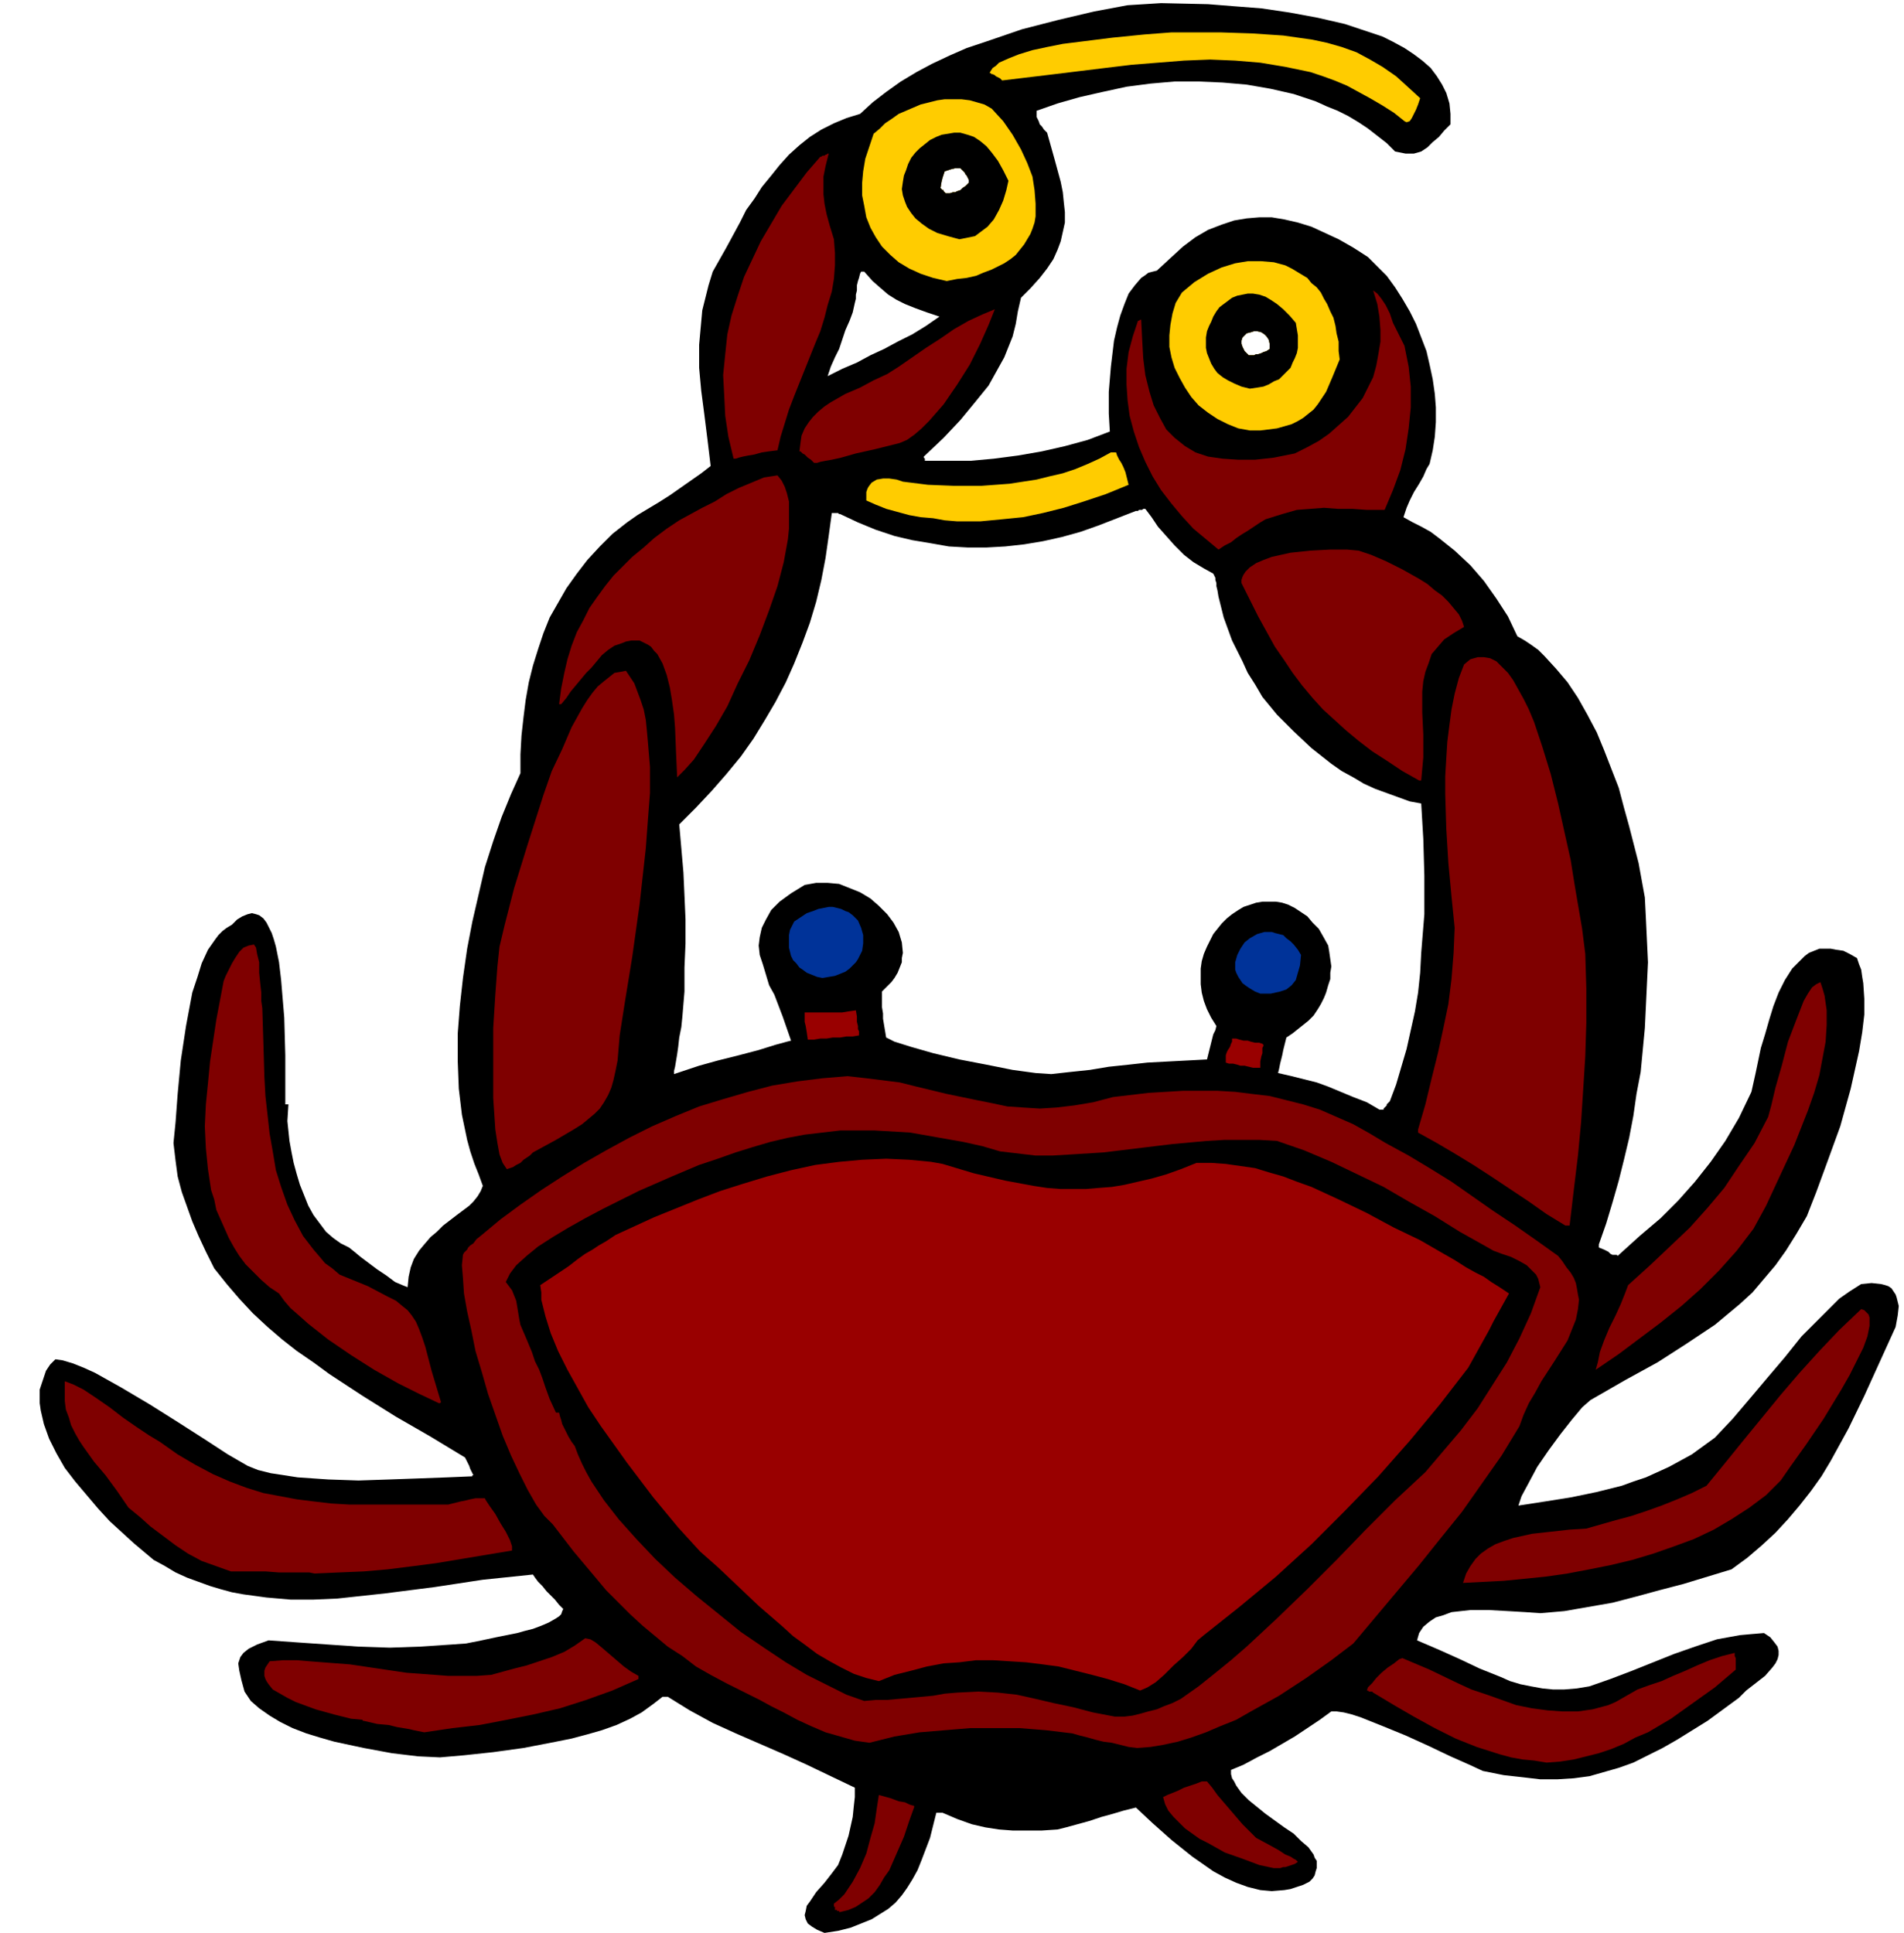 <svg xmlns="http://www.w3.org/2000/svg" fill-rule="evenodd" height="6.161in" preserveAspectRatio="none" stroke-linecap="round" viewBox="0 0 1822 1850" width="6.069in"><style>.brush1{fill:#000}.pen1{stroke:none}.brush2{fill:#7f0000}.brush3{fill:#900}.brush5{fill:#fc0}</style><path class="pen1 brush1" d="m789 1850-7-3-5-3-4-3-2-4-1-4 1-4 1-5 3-4 6-9 8-9 7-9 6-8 4-10 3-9 3-9 2-9 2-9 1-10 1-9v-9l-23-11-23-11-22-10-23-10-23-10-22-10-22-12-21-13h-5l-9 7-11 8-11 6-13 6-14 5-14 4-15 4-15 3-31 6-29 4-28 3-23 2-21-1-25-3-27-5-28-6-14-4-13-4-13-5-12-6-10-6-10-7-8-7-6-9-3-11-2-9-1-7 2-6 3-4 5-4 8-4 11-4 28 2 29 2 29 2 30 1 29-1 30-2 14-1 15-3 14-3 15-3 5-1 7-2 8-2 8-3 7-3 7-4 3-2 2-2 1-3 1-2-4-4-4-5-4-4-4-4-4-5-4-4-3-4-2-3-48 5-46 7-47 6-46 5-23 1h-22l-23-2-22-3-11-2-11-3-10-3-11-4-11-4-11-5-10-6-11-6-19-16-23-21-11-12-11-13-11-13-10-13-8-14-7-14-5-14-3-13-1-7v-13l2-6 2-6 2-6 4-6 5-5 7 1 10 3 10 4 11 5 25 14 27 16 27 17 25 16 23 15 19 11 10 4 12 3 13 2 13 2 29 2 29 1 30-1 28-1 27-1 24-1v-1h1l-1-2-1-2-1-2-1-3-1-2-1-2-1-2-1-2-33-20-33-19-32-20-32-21-15-11-16-11-14-11-14-12-14-13-13-14-12-14-12-15-8-16-7-15-6-14-5-14-5-14-4-15-2-15-2-17 2-20 2-27 3-32 5-33 3-16 3-16 5-15 4-13 6-13 7-10 3-4 4-4 4-3 5-3 5-5 5-3 5-2 4-1 4 1 3 1 4 3 3 4 2 4 3 6 2 6 2 7 3 15 2 17 3 36 1 36v47h3l-1 16 2 19 2 11 2 10 3 11 3 10 4 10 4 10 5 9 6 8 6 8 7 6 7 5 8 4 5 4 6 5 8 6 8 6 9 6 8 6 7 3 5 2 1-10 2-9 3-8 5-8 5-6 6-7 6-5 6-6 13-10 12-9 4-4 4-5 3-5 2-5-4-11-4-10-4-12-3-11-5-24-3-25-1-26v-27l2-26 3-27 4-28 5-26 6-26 6-26 8-25 8-23 9-22 9-20v-18l1-18 2-18 2-16 3-17 4-16 5-16 5-15 6-15 8-14 8-14 10-14 10-13 12-13 12-12 14-11 10-7 10-6 10-6 11-7 10-7 10-7 10-7 9-7-3-25-3-24-3-23-2-22v-22l1-11 1-11 1-11 3-12 3-12 4-13 13-23 13-24 6-12 8-11 7-11 9-11 8-10 9-10 10-9 10-8 11-7 12-6 12-5 13-4 12-11 13-10 14-10 15-9 15-8 17-8 16-7 18-6 35-12 35-9 34-8 32-6 32-2 45 1 25 2 26 2 27 4 27 5 26 6 24 8 12 4 10 5 11 6 9 6 8 6 8 7 6 8 5 8 4 8 3 10 1 10v10l-6 6-5 6-6 5-5 5-6 4-7 2h-8l-5-1-5-1-8-8-9-7-9-7-9-6-10-6-10-5-10-4-11-5-21-7-22-5-23-4-23-2-23-1h-23l-23 2-23 3-23 5-22 5-21 6-20 7v6l1 2 1 2 1 3 2 2 2 3 3 3 7 25 6 22 2 10 1 10 1 9v10l-2 9-2 9-3 8-4 9-6 9-7 9-9 10-9 9-3 13-2 12-3 12-4 10-4 10-5 9-5 9-5 9-13 16-14 17-16 17-19 18v1l1 1v2h44l22-2 23-3 23-4 22-5 22-6 21-8-1-17v-21l2-24 3-25 3-13 3-11 4-11 4-10 6-8 6-7 3-2 4-3 4-1 4-1 13-12 12-11 12-9 12-7 13-5 12-4 12-2 12-1h12l12 2 13 3 13 4 13 6 13 6 14 8 14 9 9 9 9 9 8 11 7 11 7 12 6 12 5 13 5 13 3 13 3 14 2 14 1 13v14l-1 14-2 13-3 13-3 5-3 7-4 7-5 8-4 8-3 7-2 6-1 3 9 5 8 4 9 5 8 6 15 12 15 14 13 15 12 17 11 17 9 19 7 4 6 4 7 5 6 6 11 12 11 13 10 15 9 16 9 17 7 17 7 18 7 18 5 19 5 18 9 35 6 33 1 20 1 21 1 21-1 21-1 21-1 21-2 21-2 21-4 21-3 21-4 21-5 21-5 20-6 21-6 20-7 20v3l5 2 4 2 2 2 2 1h4l1 1 21-19 20-17 17-17 16-18 15-19 14-20 13-22 12-25 4-18 5-24 4-13 4-14 4-13 5-13 6-12 7-11 4-4 4-4 4-4 4-3 5-2 5-2h11l5 1 7 1 6 3 7 4 2 6 2 5 1 7 1 6 1 15v15l-2 17-3 18-4 18-4 18-10 36-12 33-11 30-9 23-10 17-10 16-10 14-11 13-11 13-12 11-12 10-12 10-27 18-28 18-31 17-33 19-8 7-10 12-11 14-11 15-11 16-8 15-7 13-3 9 26-4 25-4 24-5 24-6 11-4 12-4 11-5 11-5 11-6 11-6 11-8 11-8 17-18 17-20 16-19 17-20 16-20 18-18 9-9 9-9 10-7 11-7 10-1 9 1 4 1 3 1 3 2 2 3 2 3 1 3 1 4 1 4-1 9-2 11-15 33-15 33-15 31-17 31-9 15-10 14-11 14-11 13-12 13-13 12-14 12-15 11-23 7-23 7-23 6-22 6-23 6-23 4-23 4-23 2-14-1-17-1-18-1h-18l-9 1-9 1-8 3-7 2-6 4-6 5-4 6-2 7 21 9 20 9 19 9 20 8 9 4 10 3 10 2 11 2 10 1h11l12-1 12-2 20-7 21-8 20-8 20-8 20-7 21-7 11-2 11-2 11-1 12-1 6 4 4 5 3 4 1 4v4l-1 4-2 4-3 4-7 8-9 7-9 7-7 7-30 22-29 18-14 8-14 7-14 7-14 5-14 4-14 4-15 2-16 1h-16l-17-2-18-2-20-4-13-6-18-8-21-10-22-10-22-9-20-8-9-3-8-2-7-1h-5l-11 8-12 8-12 8-12 7-12 7-12 6-13 7-12 5v4l1 4 2 3 2 4 5 7 7 7 16 13 18 13 9 6 7 7 7 6 5 7 1 3 2 3v7l-1 3-1 4-2 3-3 3-6 3-6 2-6 2-6 1-12 1-11-1-12-3-11-4-11-5-11-6-10-7-10-7-10-8-10-8-18-16-16-15-4 1-8 2-10 3-11 3-12 4-11 3-11 3-8 2-15 1h-28l-13-1-13-2-13-3-14-5-14-6h-6l-6 24-8 21-4 10-5 9-5 8-5 7-6 7-7 6-8 5-8 5-10 4-10 4-12 3-13 2zm3-1490 3-9 4-9 4-8 3-9 3-9 4-9 3-8 2-9 1-4v-4l1-4v-5l1-4 1-3 1-4 1-2h3l8 9 8 7 7 6 8 5 8 4 10 4 11 4 12 4-13 9-13 8-14 7-13 7-13 6-13 7-14 6-14 7zm528 702-12-7-13-5-12-5-12-5-11-4-12-3-12-3-13-3 1-4 1-5 1-4 1-4 1-5 1-4 1-4 1-4 6-4 5-4 5-4 5-4 5-5 4-6 3-5 3-6 2-5 2-7 2-6v-6l1-6-1-7-1-7-1-6-5-9-4-7-6-6-5-6-6-4-6-4-6-3-6-2-6-1h-13l-6 1-6 2-6 2-5 3-6 4-5 4-5 5-4 5-4 5-3 6-3 6-3 7-2 7-1 7v15l1 8 2 8 3 8 4 8 5 8-1 4-2 4-1 4-1 4-1 4-1 4-1 4-1 4-19 1-19 1-19 1-18 2-19 2-18 3-19 2-18 2-15-1-22-3-25-5-26-5-25-6-21-6-16-5-8-4-1-6-1-6-1-6v-5l-1-6v-15l5-5 4-4 3-4 3-5 2-5 2-5v-4l1-5-1-10-3-10-5-9-6-8-8-8-8-7-10-6-10-4-10-4-11-1h-11l-11 2-13 8-11 8-8 8-5 9-4 8-2 9-1 8 1 9 3 9 3 10 3 10 5 9 8 21 8 23-4 1-11 3-16 5-19 5-20 5-18 5-15 5-9 3v-3l1-4 1-6 1-6 1-7 1-9 2-10 1-10 2-24v-23l1-23v-23l-1-23-1-22-2-23-2-23 16-16 15-16 14-16 14-17 12-17 11-18 10-17 10-19 8-18 8-20 7-19 6-20 5-21 4-21 3-21 3-22h6l1 1h1l17 8 17 7 18 6 17 4 18 3 17 3 18 1h18l18-1 18-2 18-3 18-4 18-5 17-6 18-7 18-7h2l1-1h3l1-1h2l6 8 6 9 8 9 8 9 9 9 9 7 10 6 9 5 1 2 1 2v2l1 3v3l1 4 1 6 2 8 3 12 4 11 4 11 5 10 5 10 5 11 7 11 7 12 14 17 16 16 17 16 19 15 10 7 11 6 10 6 11 5 11 4 11 4 11 4 11 2 2 34 1 35v37l-3 37-1 19-2 19-3 18-4 18-4 18-5 17-5 17-6 16-1 1-1 1-1 1v1l-1 1-1 1-1 1v1h-4zM905 185l-1-1-1-1v-1h-1l-1-1-1-1 1-6 1-4 1-3 1-3 3-1 3-1 4-1h5l1 1 2 2 1 1 1 2 1 1 1 2 1 2v3l-3 3-3 2-2 2-3 1-2 1h-2l-3 1h-4zm290 155-4-4-2-4-1-3v-3l1-3 2-2 2-2 4-1 3-1h3l4 1 3 2 2 2 2 3 1 4v5l-3 2-3 1-2 1-3 1h-2l-2 1h-5z"/><path class="pen1 brush2" d="M804 1830h-1v-1h-2v-1h-2v-3h-1v-3l5-4 5-5 4-6 4-6 7-13 6-14 4-15 4-14 2-14 2-13 11 3 8 3 6 1 4 2 3 1h1l1 1-5 14-5 15-7 16-7 16-5 7-4 7-5 7-6 6-6 4-6 4-7 3-8 2zm415-42-14-3-16-6-17-6-16-9-8-4-7-5-7-5-6-6-5-5-5-6-3-6-2-7 4-2 5-2 5-2 6-3 6-2 6-2 5-2h5l5 6 5 7 6 7 6 7 6 7 6 7 6 6 7 7 13 7 9 5 6 4 5 2 3 2 2 1 1 1 1 1-3 2-3 1-3 1-3 1h-2l-3 1h-6zm261-101-12-2-11-1-11-2-11-3-22-7-20-8-20-10-20-11-19-11-20-12-1-1h-3l-1-1h-1l1-3 4-4 4-5 5-5 6-5 6-4 5-4 3-1 26 11 27 13 13 6 15 5 14 5 14 5 15 3 15 2 14 1h15l14-2 15-4 7-3 7-4 7-4 7-4 11-4 12-4 11-5 12-5 11-5 12-5 12-4 12-3v3l1 2v11l-20 17-21 15-21 15-22 13-12 5-11 6-12 5-12 4-12 3-12 3-13 2-13 1zm-392-14-8-1-8-2-8-2-8-1-8-2-7-2-8-2-7-2-25-3-25-2h-48l-24 2-24 2-24 4-24 6-14-2-14-4-14-4-14-6-13-6-13-7-12-6-11-6-16-8-16-8-15-8-14-8-13-10-14-9-12-10-12-10-12-11-11-11-12-12-10-12-21-25-20-26-8-8-8-11-8-14-8-16-8-17-8-19-7-20-7-20-6-21-6-20-4-20-4-18-3-17-1-15-1-12 1-10 1-2 2-2 1-1 1-2 2-2 3-2 3-4 5-4 18-15 19-14 20-14 20-13 21-13 21-12 22-12 22-11 23-10 22-9 23-7 24-7 23-6 24-4 24-3 24-2 18 2 16 2 16 2 16 4 29 7 29 6 15 3 14 3 15 1 16 1 16-1 17-2 18-3 19-5 34-4 33-2h33l17 1 16 2 17 2 16 4 16 4 16 5 16 7 16 7 16 9 15 9 22 12 20 12 21 13 20 14 20 14 21 14 20 14 21 15 4 5 4 6 4 5 3 5 2 5 1 5 1 6 1 5-1 9-2 10-4 10-4 10-12 19-13 20-6 11-6 10-5 11-4 11-17 28-19 27-19 27-21 26-20 25-21 25-21 25-21 25-21 16-24 17-26 17-27 15-14 8-15 6-14 6-14 5-13 4-14 3-12 2-13 1zm-682-15-5-1-5-1-4-1-6-1-6-1-8-2-11-1-13-3h-1v-1l-11-1-16-4-18-5-19-7-8-4-7-4-7-4-4-5-2-3-1-2-1-3v-5l1-3 2-3 2-3 13-1h13l12 1 13 1 26 2 27 4 27 4 27 2 13 1h27l14-1 11-3 11-3 12-3 12-4 12-4 12-5 10-6 10-7 5 1 5 3 6 5 7 6 7 6 7 6 7 5 7 4v3l-25 11-25 9-25 8-26 6-25 5-26 5-26 3-27 4z"/><path class="pen1 brush1" d="m1067 1643-21-4-19-5-19-4-17-4-18-4-18-2-19-1-20 1-12 1-11 2-11 1-11 1-11 1-11 1h-11l-11 1-17-6-18-9-20-10-20-12-21-14-22-15-21-17-21-17-21-18-19-18-18-19-17-19-14-18-12-18-5-9-4-8-4-9-3-8-3-4-3-5-2-4-2-4-2-4-1-4-1-3-1-4h-3l-6-13-4-11-3-9-3-8-4-8-3-9-5-12-6-14-1-5-1-6-1-6-1-6-2-5-2-5-3-4-3-4 2-4 2-4 3-4 3-4 10-9 11-9 14-9 15-9 16-9 17-9 34-17 32-14 26-11 18-6 17-6 16-5 17-5 17-4 16-3 17-2 17-2h33l17 1 17 1 17 3 17 3 17 3 18 4 17 5 17 2 17 2h16l17-1 32-2 33-4 33-4 33-3 17-1h33l17 1 26 9 26 11 25 12 25 12 24 14 25 14 24 15 25 14 7 4 8 3 9 3 8 4 7 4 6 6 3 3 2 4 1 4 1 4-9 25-11 24-12 23-14 22-14 22-16 21-17 20-17 20-29 27-28 28-28 29-28 28-29 28-29 27-15 13-16 13-15 12-17 12-8 4-8 3-7 3-8 2-7 2-8 2-8 1h-9z"/><path class="pen1 brush3" d="m1091 1618-15-6-16-5-15-4-16-4-16-4-15-2-16-2-16-1-16-1h-16l-16 2-15 1-16 3-15 4-16 4-15 6-12-3-12-4-12-6-11-6-12-7-12-9-11-8-11-10-22-19-20-19-19-18-17-15-21-23-24-29-25-33-25-35-12-18-10-18-10-18-9-18-7-17-5-16-2-8-2-8v-7l-1-7 15-10 12-8 9-7 7-5 7-4 6-4 7-4 9-6 37-17 42-17 21-8 22-7 23-7 23-6 23-5 23-3 22-2 23-1 22 1 21 2 11 2 10 3 10 3 10 3 30 7 27 5 13 2 13 1h24l12-1 13-1 12-2 13-3 13-3 14-4 14-5 15-6h14l14 1 14 2 14 2 13 4 14 4 13 5 14 5 26 12 27 13 26 14 25 12 19 11 14 8 11 7 9 5 8 4 7 5 8 5 9 6-5 9-5 9-5 9-4 8-5 9-5 9-5 9-5 9-27 35-29 35-30 34-32 33-32 32-34 31-35 29-34 27-6 5-6 8-8 8-9 8-9 9-8 7-8 5-7 3z"/><path class="pen1 brush2" d="m1400 1515 3-9 4-7 5-7 5-5 7-5 7-4 8-3 9-3 18-4 18-2 18-2 16-1 14-4 14-4 15-4 15-5 14-5 15-6 14-6 14-7 18-22 17-21 18-22 18-22 18-21 19-21 19-20 21-20 3 1 2 2 2 2 1 3v8l-2 10-4 11-6 12-7 14-8 14-17 28-17 25-15 21-9 13-14 14-16 12-17 11-17 10-19 9-19 7-20 7-20 6-21 5-20 4-21 4-21 3-40 4-39 2zm-1099-9-5-1h-29l-13-1h-33l-14-5-14-5-13-7-12-8-12-9-12-9-10-9-11-9-11-16-11-15-11-13-10-14-4-6-4-7-4-8-2-7-3-8-1-8v-19l8 3 10 5 12 8 13 9 13 10 13 9 12 8 10 6 17 12 17 10 17 9 16 7 16 6 16 5 16 3 16 3 16 2 17 2 17 1h95l4-1 4-1 4-1 5-1 4-1 5-1h9l1 2 4 6 5 7 5 9 5 8 4 8 1 3 1 3v4l-24 4-24 4-24 4-23 3-24 3-23 2-24 1-23 1zm119-163-19-9-20-10-23-13-22-14-22-15-19-15-9-8-8-7-6-7-5-7-9-6-8-7-8-8-7-7-6-8-5-8-5-9-4-9-4-9-4-9-2-10-3-9-3-20-2-20-1-21 1-21 2-20 2-21 6-40 7-37 2-5 3-6 3-6 3-5 4-6 4-4 5-2 5-1 2 3 1 6 2 8v10l1 10 1 9v8l1 7 1 32 1 34 1 18 2 18 2 18 3 17 3 18 5 16 6 17 7 15 8 15 10 13 6 7 5 6 7 5 7 6 27 11 19 10 8 4 6 5 5 4 4 5 4 6 3 7 3 8 3 9 6 23 9 30-1 1h-1zm1107-32 2-7 2-10 4-11 5-12 6-12 5-11 4-10 3-8 21-19 19-18 19-18 17-19 16-19 14-21 15-22 13-25 3-11 4-17 6-21 6-23 8-21 7-18 4-7 4-6 4-3 4-2 2 6 2 7 1 7 1 7v14l-1 16-3 16-3 16-5 17-6 17-13 33-14 30-13 28-12 22-16 21-17 19-18 18-18 16-20 16-20 15-20 15-22 15zm-29-138-18-11-17-12-18-12-18-12-17-11-18-11-17-10-18-10v-3l7-24 6-25 6-24 5-23 5-24 3-24 2-25 1-24-3-30-3-32-2-33-1-33v-17l1-17 1-16 2-16 2-15 3-15 4-15 5-13 6-5 7-2h6l6 1 6 3 5 5 6 6 5 7 5 9 5 9 5 10 5 12 8 24 8 26 7 28 6 27 6 27 4 25 7 41 3 24 1 33v33l-1 32-2 32-2 31-3 32-4 33-4 34h-4zm-1013-54-4-6-3-8-2-11-2-13-2-30v-67l2-32 2-27 2-19 5-21 9-35 13-42 15-47 8-23 10-21 9-21 10-18 5-8 5-7 5-6 6-5 5-4 5-4 6-1 5-1 4 6 4 6 3 8 3 8 3 9 2 10 1 10 1 11 2 24v25l-2 26-2 27-6 54-7 50-7 43-5 32-1 12-1 12-2 10-2 9-2 7-3 7-4 7-4 6-5 5-6 5-6 5-8 5-17 10-22 12-3 3-3 2-3 2-3 3-4 2-3 2-3 1-3 1z"/><path class="pen1 brush3" d="M1202 1022h-3l-4-1-4-1h-4l-3-1-4-1h-4l-3-1v-7l1-3 1-2 2-3 1-3 1-2v-3h4l3 1 4 1h4l3 1 4 1h4l3 1 1 1v1l-1 2v5l-1 3-1 5v6h-4zm-429-27-1-7-1-6-1-4v-9h36l6-1 7-1 1 6v5l1 4v3l1 2v4l-6 1h-6l-6 1h-7l-6 1h-6l-6 1h-6z"/><path class="pen1" d="m1206 951-5-2-5-3-3-2-4-3-2-3-2-3-2-4-1-3v-7l2-7 3-6 4-6 5-4 7-4 7-2h7l3 1 4 1 4 1 3 3 4 3 3 3 4 5 3 5-1 10-2 7-2 7-4 5-5 4-6 2-9 2h-10zm-419-15-5-1-5-2-5-2-4-3-3-2-3-4-3-3-2-4-1-4-1-4v-12l1-5 2-4 2-4 6-4 6-4 6-2 5-2 5-1 5-1h4l4 1 4 1 4 2 3 1 4 3 5 5 3 7 2 7v8l-1 7-4 8-2 3-3 3-3 3-4 3-5 2-5 2-6 1-6 1z" style="fill:#039"/><path class="pen1 brush2" d="m1358 747-16-9-15-10-14-9-13-10-12-10-11-10-11-10-10-11-10-12-9-12-8-12-9-13-16-29-16-32v-3l1-3 1-2 2-3 4-4 6-4 7-3 8-3 9-2 9-2 19-2 19-1h16l11 1 12 4 14 6 16 8 16 9 8 5 7 6 7 5 6 6 5 6 5 6 3 6 2 6-10 6-9 6-6 7-6 7-3 9-3 8-2 9-1 10v20l1 21v22l-1 11-1 11h-2zm-710-3-1-22-1-25-1-13-2-14-2-12-3-12-4-11-5-9-3-3-3-4-3-2-4-2-4-2h-8l-5 1-5 2-6 2-6 4-6 5-5 6-5 6-5 5-5 6-5 6-5 6-4 6-5 6h-2l2-15 3-15 3-13 4-13 5-13 6-11 6-12 7-10 8-11 8-10 9-9 9-9 11-9 10-9 12-9 12-8 11-6 11-6 12-6 11-7 12-6 12-5 12-5 13-2 4 5 3 6 2 6 2 8v26l-1 10-4 22-6 23-8 23-9 24-10 24-11 22-10 22-11 19-11 17-10 15-9 10-7 7zm518-218-12-10-12-10-11-12-10-12-10-13-8-13-7-14-6-14-5-15-4-15-2-15-1-15v-15l2-16 4-15 5-15h1l1-1h1v-1l1 20 1 18 2 16 4 16 4 13 6 12 6 11 8 8 5 4 5 4 5 3 5 3 12 4 14 2 15 1h16l18-2 20-4 12-6 11-6 10-7 9-8 9-8 7-9 7-9 5-10 5-10 3-11 2-11 2-12v-11l-1-13-2-12-4-13 4 3 4 5 4 6 4 8 3 9 4 8 4 8 3 6 4 20 2 19v20l-2 20-3 20-5 20-7 19-8 19h-17l-14-1h-14l-13-1-13 1-13 1-14 4-16 5-5 3-6 4-6 4-5 3-6 4-5 4-6 3-6 4z"/><path class="pen1 brush5" d="m916 499-12-1-11-2-12-1-11-2-11-3-11-3-10-4-9-4v-8l1-3 1-2 3-4 5-3 6-1h6l7 1 6 2 24 3 25 1h26l27-2 13-2 13-2 12-3 13-3 12-4 12-5 11-5 11-6h5l1 3 2 4 2 3 2 4 2 5 1 4 1 4 1 4-22 9-21 7-19 6-20 5-19 4-20 2-21 2h-22z"/><path class="pen1 brush2" d="m779 443-3-3-3-2-2-2-1-1-2-1-1-1-1-1h-1l1-8 1-7 3-7 4-6 4-5 5-5 6-5 6-4 14-8 14-6 13-7 13-6 11-7 13-9 13-9 14-9 13-9 14-8 13-6 12-5-6 15-8 18-10 20-12 19-13 19-14 16-7 7-7 6-7 5-7 3-24 6-18 4-14 4-9 2-6 1-5 1-3 1h-3zm-77-4-5-21-3-20-1-20-1-19 2-20 2-19 4-18 6-19 6-18 8-17 8-17 10-17 10-17 12-16 12-16 13-15h1l1-1h2l1-1h1l1-1h1l-3 12-2 10v17l1 9 2 10 3 11 4 13 1 13v12l-1 13-2 12-4 13-3 12-4 13-5 12-10 25-10 25-5 13-4 13-4 13-3 13-8 1-7 1-7 2-6 1-5 1-4 1-3 1h-2z"/><path class="pen1 brush5" d="m1196 412-11-2-10-4-10-5-9-6-9-7-7-8-6-9-5-9-5-10-3-10-2-10v-11l1-10 2-11 3-10 6-10 12-10 13-8 13-6 13-4 12-2h13l12 1 11 3 6 3 5 3 5 3 5 3 4 5 5 4 4 5 3 6 3 5 3 7 3 6 2 8 1 7 2 8v9l1 8-7 17-6 14-4 6-4 6-4 5-5 4-5 4-5 3-6 3-7 2-7 2-8 1-8 1h-10zm-1-72-4-4-2-4-1-3v-3l1-3 2-2 2-2 4-1 3-1h3l4 1 3 2 2 2 2 3 1 4v5l-3 2-3 1-2 1-3 1h-2l-2 1h-5z"/><path class="pen1 brush1" d="m1196 372-8-2-7-3-6-3-5-3-5-4-3-4-3-5-2-5-2-5-1-5v-10l1-6 2-5 2-4 2-5 3-5 3-4 4-3 4-3 4-3 5-2 5-1 5-1h5l6 1 6 2 5 3 6 4 6 5 6 6 6 7 1 6 1 6v12l-1 5-2 5-2 4-2 5-4 4-3 3-4 4-5 2-5 3-5 2-6 1-7 1zm-1-32-4-4-2-4-1-3v-3l1-3 2-2 2-2 4-1 3-1h3l4 1 3 2 2 2 2 3 1 4v5l-3 2-3 1-2 1-3 1h-2l-2 1h-5z"/><path class="pen1 brush5" d="m906 269-13-3-12-4-11-5-10-6-8-7-8-8-6-9-5-9-4-10-2-11-2-10v-12l1-11 2-12 4-12 4-12 6-5 5-5 6-4 7-5 7-3 7-3 7-3 8-2 8-2 7-1h16l8 1 7 2 7 2 7 4 11 12 9 13 8 14 6 13 5 13 2 13 1 13v12l-1 6-2 6-2 5-3 5-3 5-4 5-4 5-5 4-6 4-6 3-6 3-8 3-7 3-9 2-9 1-10 2zm-1-84-1-1-1-1v-1h-1l-1-1-1-1 1-6 1-4 1-3 1-3 3-1 3-1 4-1h5l1 1 2 2 1 1 1 2 1 1 1 2 1 2v3l-3 3-3 2-2 2-3 1-2 1h-2l-3 1h-4z"/><path class="pen1 brush1" d="m918 229-11-3-10-3-8-4-7-5-6-5-4-5-4-6-2-5-2-6-1-6 1-7 1-6 2-5 2-6 3-6 4-5 4-4 5-4 5-4 6-3 5-2 6-1 6-1h6l7 2 6 2 6 4 6 5 5 6 6 8 5 9 5 10-2 9-3 10-4 9-5 9-6 7-8 6-4 3-5 1-5 1-5 1zm-13-44-1-1-1-1v-1h-1l-1-1-1-1 1-6 1-4 1-3 1-3 3-1 3-1 4-1h5l1 1 2 2 1 1 1 2 1 1 1 2 1 2v3l-3 3-3 2-2 2-3 1-2 1h-2l-3 1h-4z"/><path class="pen1 brush5" d="m1344 116-10-8-11-7-12-7-11-6-11-6-12-5-11-4-12-4-24-5-24-4-24-2-24-1-25 1-25 2-25 2-25 3-49 6-50 6-2-2-2-1-2-1-1-1-2-1h-1l-1-1h-1l1-2 2-3 3-2 3-3 9-4 10-4 13-4 14-3 15-3 16-2 32-4 30-3 26-2h47l30 1 15 1 15 1 14 2 14 2 14 3 14 4 14 5 13 7 12 7 13 9 11 10 12 11-1 3-1 3-2 5-2 4-2 4-2 3-3 1-2-1z"/></svg>
